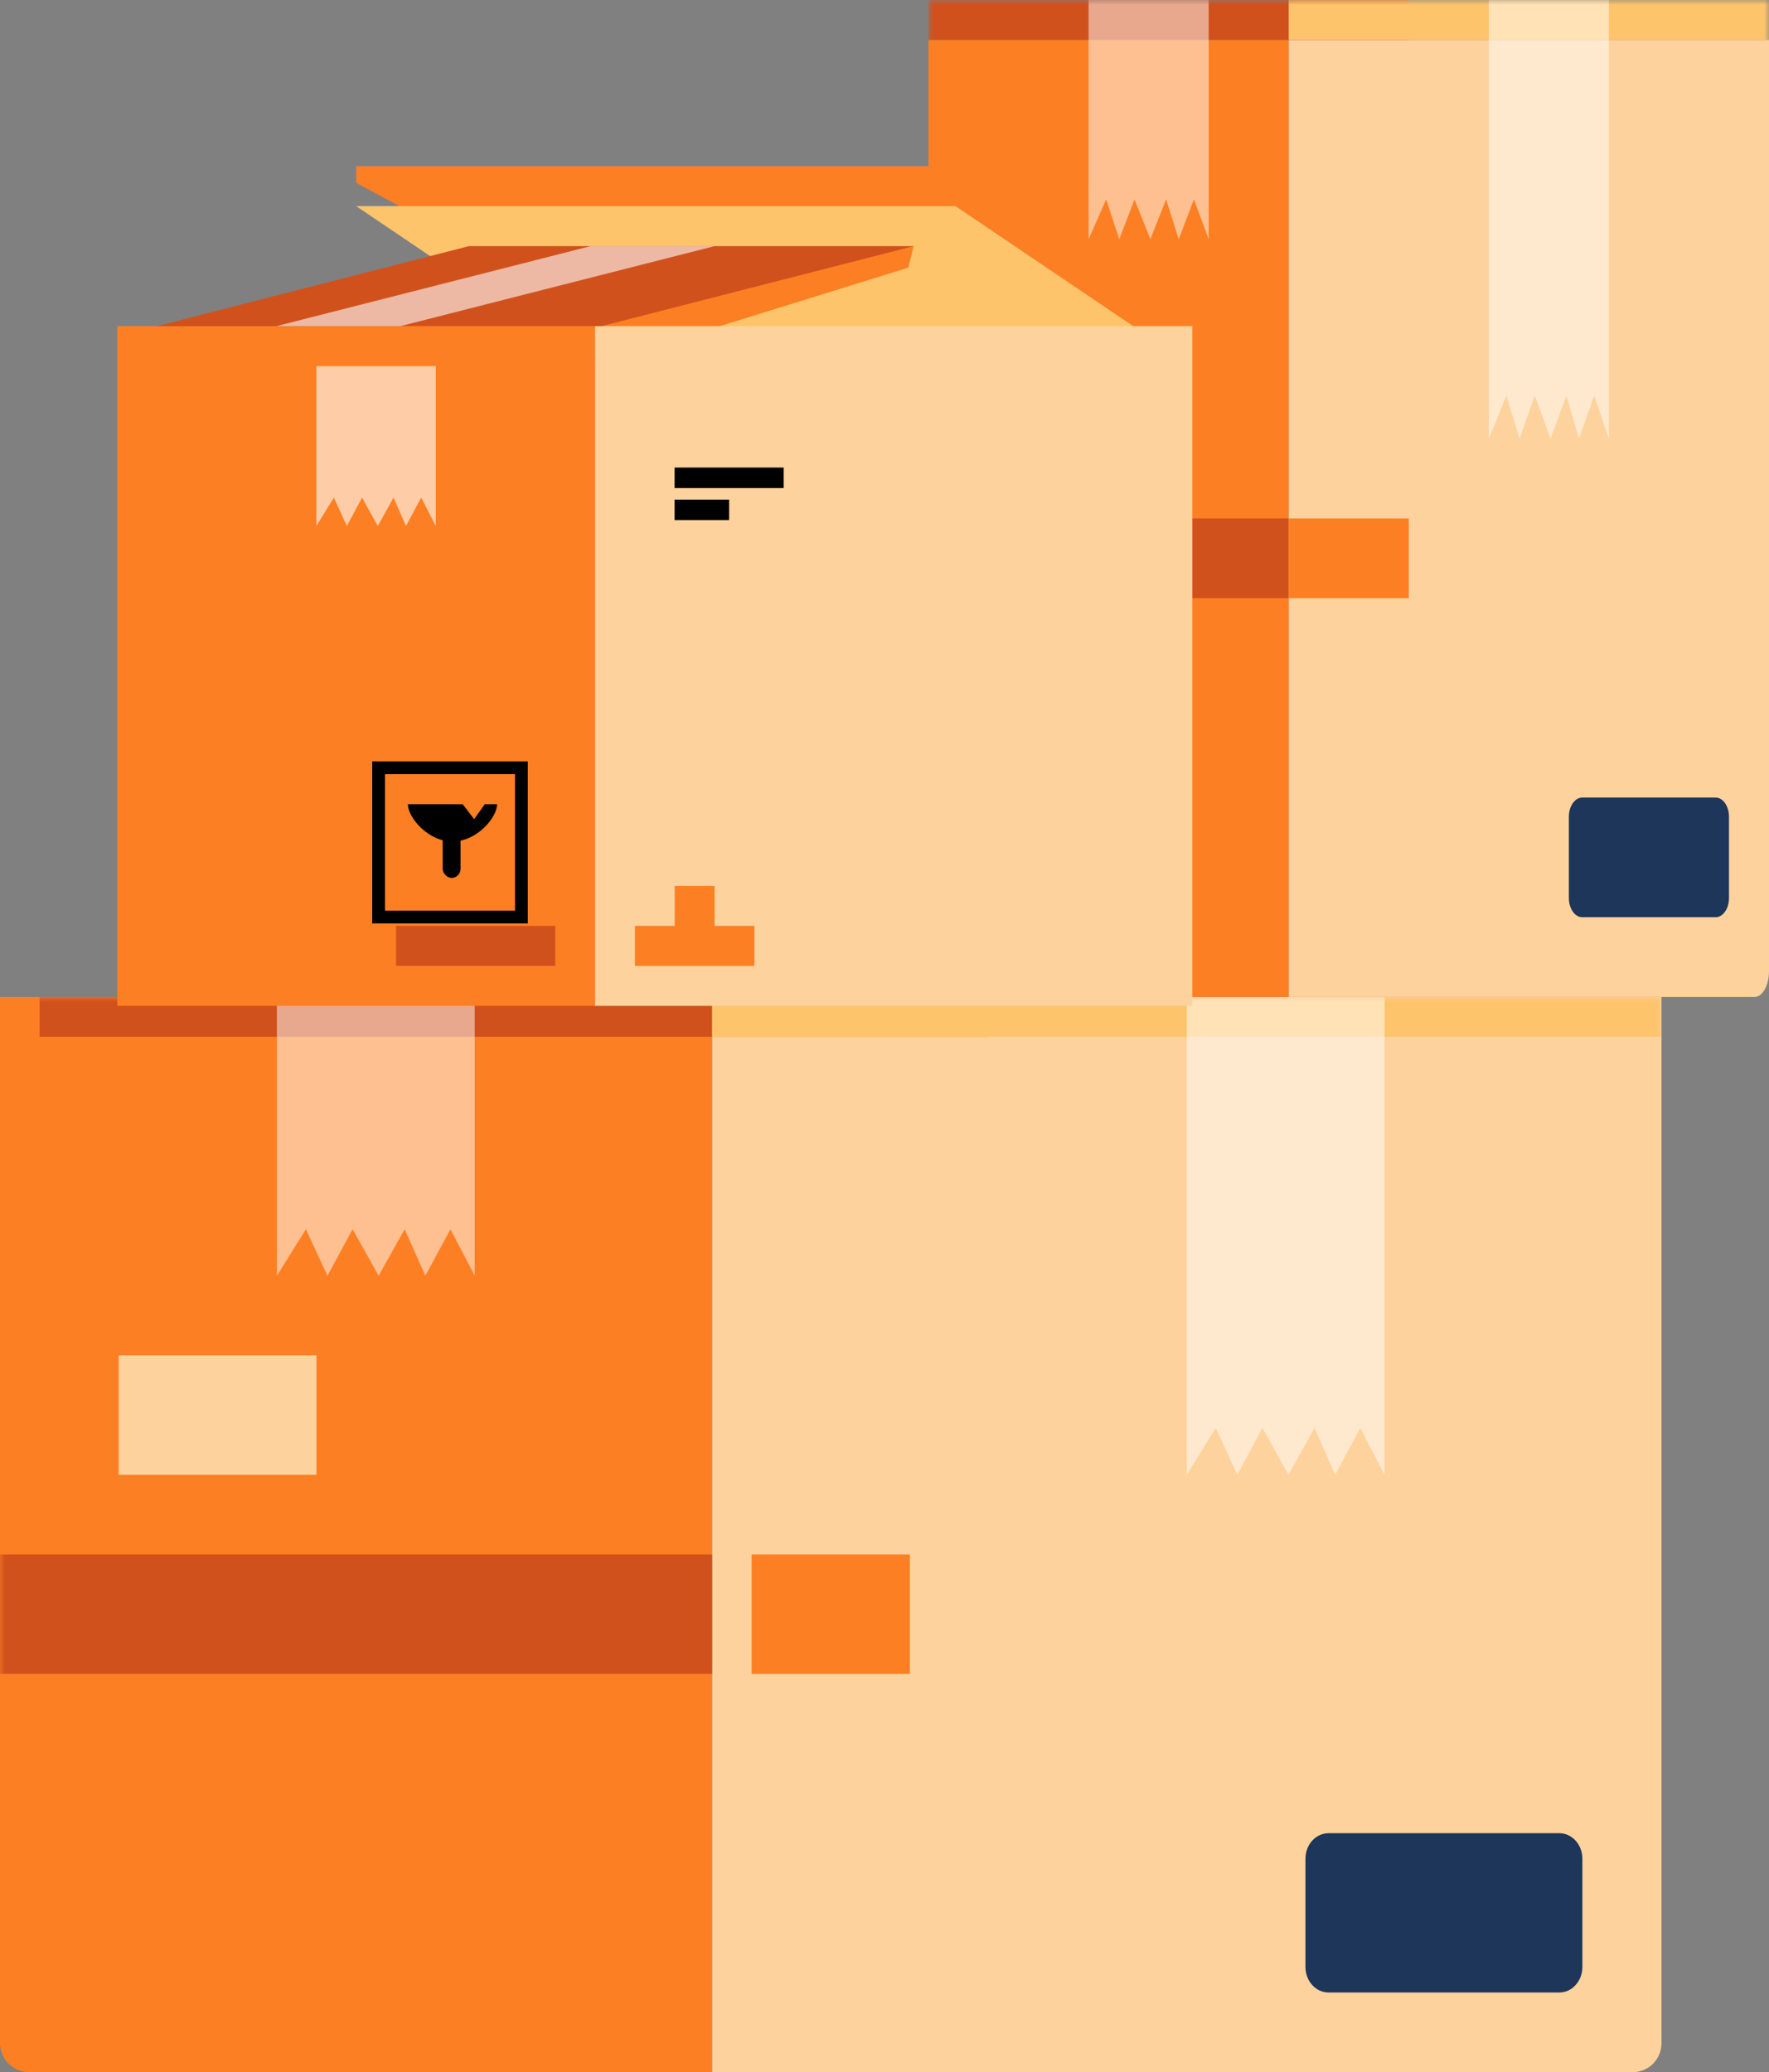 <svg width="181" height="212" viewBox="0 0 181 212" xmlns="http://www.w3.org/2000/svg" xmlns:xlink="http://www.w3.org/1999/xlink">
    <rect x="0" y="0" width="181" height="212" fill="#808080" stroke="none"/>
    <defs>
        <path id="052b90cwja" d="M0 110h170V0H0z"/>
        <path id="vyiuyauvzc" d="M0 102h86V0H0z"/>
        <path id="wb9oy9j6ae" d="M0 85.91h105.926V0H0z"/>
    </defs>
    <g fill="none" fill-rule="evenodd">
        <g transform="translate(0 102)">
            <path d="M72.857 110h94.218c1.615 0 2.925-1.33 2.925-2.971V0H72.857v110z" fill="#FED29D"/>
            <path d="M72.857 110H2.982A2.976 2.976 0 0 1 0 107.029V0h72.857v110z" fill="#FD7F23"/>
            <mask id="458iqsw90b" fill="#fff">
                <use xlink:href="#052b90cwja"/>
            </mask>
            <path fill="#FED29D" mask="url(#458iqsw90b)" d="M12.143 48.889H32.38V36.667H12.143z"/>
            <path fill="#D1511C" mask="url(#458iqsw90b)" d="M0 69.26h72.857V57.036H0z"/>
            <path fill="#FD7F23" mask="url(#458iqsw90b)" d="M76.905 69.26h16.19V57.036h-16.19z"/>
            <path d="M135.933 101.852h23.612c1.303 0 2.36-1.166 2.36-2.607V88.163c0-1.441-1.057-2.607-2.36-2.607h-23.612c-1.303 0-2.362 1.166-2.362 2.607v11.082c0 1.44 1.06 2.607 2.362 2.607" fill="#1D365A" mask="url(#458iqsw90b)"/>
            <path fill="#D1511C" mask="url(#458iqsw90b)" d="M4.048 4.074h97.142V0H4.048z"/>
            <path fill="#FEC46C" mask="url(#458iqsw90b)" d="M72.857 4.074H170V0H72.857z"/>
            <path fill-opacity=".5" fill="#FFF" mask="url(#458iqsw90b)" d="M28.333 28.519 31.3 23.77l2.204 4.748 2.574-4.748 2.664 4.748 2.66-4.748 2.118 4.748 2.571-4.748 2.481 4.748V0H28.333zM121.429 48.889l2.965-4.796 2.204 4.796 2.574-4.796 2.664 4.796 2.661-4.796 2.117 4.796 2.571-4.796 2.482 4.796V0h-20.238z"/>
        </g>
        <g transform="translate(95)">
            <path d="M36.857 102H84.52c.817 0 1.48-1.183 1.48-2.645V4.08H36.857V102z" fill="#FED29D"/>
            <path d="M36.857 102H1.401C.627 102 0 100.817 0 99.355V4.08h36.857V102z" fill="#FD7F23"/>
            <mask id="th86nvpmyd" fill="#fff">
                <use xlink:href="#vyiuyauvzc"/>
            </mask>
            <path fill="#D1511C" mask="url(#th86nvpmyd)" d="M0 61.2h36.857v-8.16H0z"/>
            <path fill="#FD7F23" mask="url(#th86nvpmyd)" d="M36.857 61.2h12.286v-8.16H36.857z"/>
            <path d="M66.89 93.84h13.65c.754 0 1.365-.876 1.365-1.958v-8.324c0-1.082-.611-1.958-1.364-1.958H66.889c-.753 0-1.365.876-1.365 1.958v8.324c0 1.082.612 1.958 1.365 1.958" fill="#1D365A" mask="url(#th86nvpmyd)"/>
            <path fill="#D1511C" mask="url(#th86nvpmyd)" d="M0 4.08h49.143V0H0z"/>
            <path fill="#FEC46C" mask="url(#th86nvpmyd)" d="M36.857 4.08H86V0H36.857z"/>
            <path fill-opacity=".5" fill="#FFF" mask="url(#th86nvpmyd)" d="m16.381 24.48 1.8-4.076 1.338 4.076 1.563-4.076 1.617 4.076 1.615-4.076L25.6 24.48l1.561-4.076 1.507 4.076V0H16.38zM57.333 44.88l1.8-4.402 1.339 4.402 1.562-4.402 1.617 4.402 1.616-4.402 1.285 4.402 1.56-4.402 1.507 4.402V0H57.333z"/>
        </g>
        <path fill="#FD7F23" d="M36.444 17v1.703l23.983 12.953L122 33.364l-.896-1.708L97.121 17z"/>
        <path fill="#FEC46C" d="M36.444 21.09h61.32L122 37.456H60.681z"/>
        <path fill="#FD7F23" d="m92.943 27.38.538-2.198-44.955 2.198-32.452 10.075h44.417z"/>
        <path fill="#FED29D" d="M60.889 102.91H122V33.363H60.889z"/>
        <path fill="#FD7F23" d="M12 102.91h48.889V33.363H12z"/>
        <path fill="#D1511C" d="m47.982 25.182-31.908 8.182h45.5l31.907-8.182z"/>
        <path fill-opacity=".6" fill="#FFF" d="M73.111 25.182H60.428l-32.132 8.182H40.98z"/>
        <path fill="#D1511C" d="M40.519 98.818h16.296v-4.09H40.519z"/>
        <path fill="#FD7F23" d="M64.963 98.818h12.222v-4.09H64.963zM69.037 94.727h4.074v-4.09h-4.074z"/>
        <path fill-opacity=".6" fill="#FFF" d="m32.37 53.818 1.79-2.907 1.333 2.907 1.554-2.907 1.608 2.907 1.608-2.907 1.278 2.907 1.553-2.907 1.499 2.907V37.455H32.37z"/>
        <g transform="translate(16.074 21.09)">
            <path d="m33.526 61.189-1.088 1.533-1.169-1.533h-5.612c0 1.335 2.044 3.818 4.566 3.818 2.521 0 4.565-2.483 4.565-3.818h-1.262z" fill="#000"/>
            <rect fill="#000" x="29.221" y="63" width="1.826" height="5.727" rx=".913"/>
            <mask id="yej2y0xw1f" fill="#fff">
                <use xlink:href="#wb9oy9j6ae"/>
            </mask>
            <path stroke="#000" stroke-width="1.31" mask="url(#yej2y0xw1f)" d="M22.664 72.732h14.61V57.459h-14.61z"/>
            <path fill="#000" mask="url(#yej2y0xw1f)" d="M52.95 28.849h11.157v-2.1H52.95zM52.95 32.123h5.578v-2.1H52.95z"/>
        </g>
    </g>
</svg>
